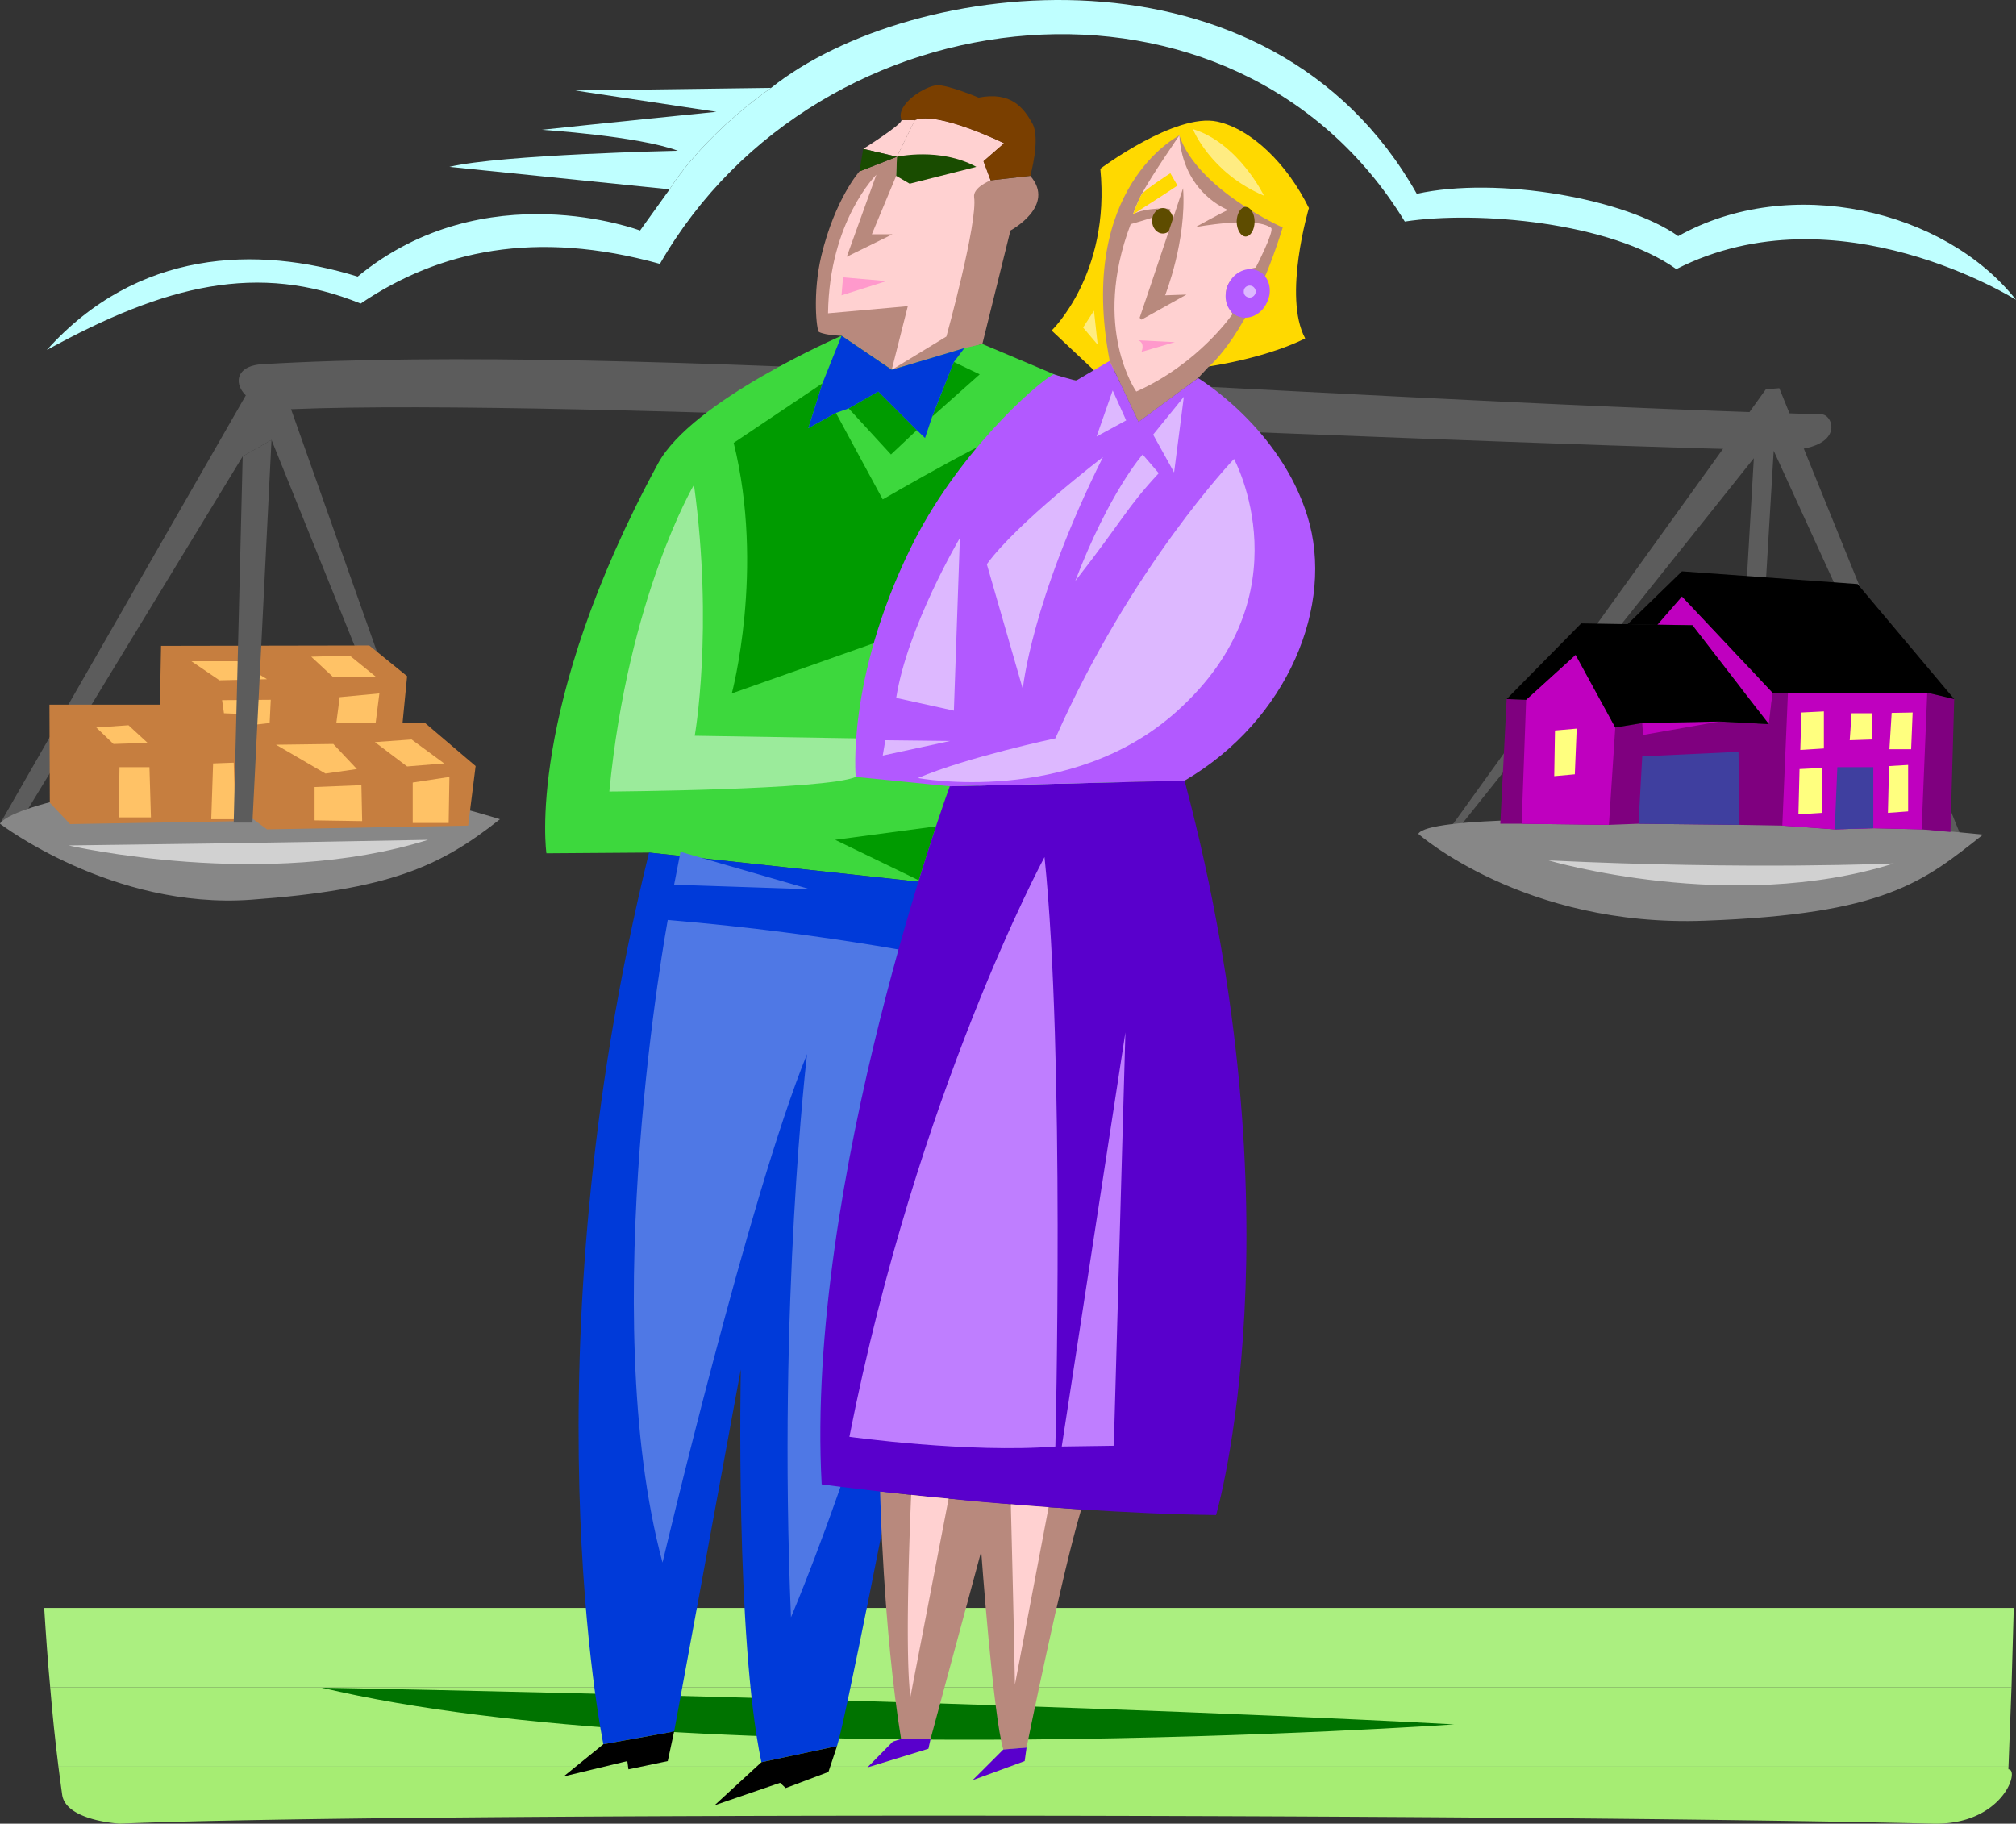 <svg xmlns="http://www.w3.org/2000/svg" width="538.301" height="486.971"><rect width="100%" height="100%" fill="#333333" stroke="none"/><path fill="#a6ed73" d="M16.602 479.257C17.605 486.233 32 486.96 32 486.96c72.977-3.008 373.266-2.656 484 0 18.723.477 23.426-14.414 20.3-14.5a2.357 2.357 0 0 1 0-.703H15.603c.324 2.523.656 5.02 1 7.5"/><path fill="#a8ee79" d="M15.602 471.757H536.3c.25-6.461.508-13.555.8-21.2H13.403c.594 7.266 1.34 14.34 2.2 21.2"/><path fill="#abef80" d="M13.402 450.558h523.7c.171-6.676.378-13.77.601-21.2H11.801c.457 7.22.957 14.293 1.601 21.2"/><path fill="#5c5c5c" d="M64.8 121.858 6.3 217.96l-6.3 2 70-122 3.602-.3L115.3 215.357l-3.7-1-39.1-96.897-7.7 4.398M386.602 221.96l84.898-118 3.602-.3 49.199 121.3-3-.3-47.7-104.302-6.101 102h-5l5.8-100-79.8 100-1.898-.398"/><path fill="#878787" d="M378.703 222.66s28.274 24.991 76.399 23.198c48.214-1.746 58.375-10.308 74.398-23 0 0-40.523-4.207-72.5-4.199-32.023-.008-75.656-.644-78.297 4M0 219.96s29.957 22.945 67 20.297c36.957-2.684 50.477-8.805 66.5-21.5 0 0-34.191-11.106-66.2-11.098-31.991-.008-64.655 7.656-67.3 12.3"/><path fill="#d1d1d1" d="M114.3 224.257s-42.69.86-96 1.5c0 0 52.61 12.16 96-1.5m391.403 6.301s-38.058 1.757-92.203-.801c0 0 48.809 14.46 92.203.8"/><path fill="#5c5c5c" d="M486.5 110.66c3.191.12 6.598 10.046-12.098 9.597-110.761-2.684-323.382-14.004-396.402-11-14.844.648-19.059-11.317-8.098-12 99.04-5.867 273.07 9.203 416.598 13.402"/><path fill="#7f007f" d="m402.3 186.66-1.698 33.3h5.699l23.3.297 7.899-.297 26.902.297 11.5.203 14 1 10.301-.3 12.899.3 7.699.7 1-35.5-7.2-1.7h-41.3l-1 8.398-13.2-.699-20.601.399-7.2 1.199-10.597-19.399-13.203 12-5.2-.199"/><path fill="#c67e3f" d="m53.602 195.96-10.899-7.902L43 172.46l55.602-.102 10.101 8.2-1.402 14.402-53.7 1"/><path fill="#c67e3f" d="m71.3 221.46-13.698-10.102.199-18.199 55.699-.101 13.5 11.5-2 15.902-53.7 1"/><path fill="#c67e3f" d="m18.703 220.058-5.402-5.7-.098-26.199h47.899l4.898 6.5-1.297 24.598-46 .8"/><path fill="#ffc266" d="m100.3 180.66-6.898-5.602-10.3.3 5.699 5.301h11.5m.999 4.501-10.597 1-.902 6.898h10.5l1-7.899M72.3 186.858l-13 .102.5 3.5 5.2.2 2.703 2.898 4.297-.5.3-6.2m-21.198-10.3h12.3l7.899 4.8-12.7.301-7.5-5.101m68.699 43.199.2-12.297-9.797 1.5v10.797h9.598M96.5 209.66l-12.5.5v8.898l12.703.199-.203-9.598m-1.2-4.301L89 198.66l-15.297.2 13.2 7.699 8.398-1.2m14.601-7.899-9.8.7 8.601 6.5 9.899-.802-8.7-6.398M40.3 218.257l-.398-13.399h-8l-.199 13.399h8.598m22.601.5-.5-15.098-5.5.2-.5 14.898h6.5m-23.5-20.399-5.101-4.699-8.598.598 4.598 4.402 9.101-.3"/><path fill="#bf00bf" d="m407.5 186.858 13.203-12 10.598 19.399-1.7 26-23.3-.297 1.199-33.102m31 6.2.203 3.199 20.399-3.598zm38.902-8.098h37.2l-1.5 36.5-12.899-.3-10.3.3-14-1 1.5-35.5m-4.103 0-1 8.398-20.398-26.398-9.402-.102 6.602-7.601L473.3 184.96"/><path d="m402.3 186.66 19.903-20.2 29.7.5 20.398 26.398-13.2-.699-20.601.399-7.2 1.199-10.597-19.399-13.203 12-5.2-.199"/><path d="M473.3 184.96h41.302l7.199 1.7L496 155.96l-46.898-3.402-14.5 14.101 7.898.2 6.602-7.602L473.3 184.96"/><path fill="#ffff7f" d="m415.203 195.058 5.797-.5-.5 12.199-5.5.5.203-12.2m65.797-4.8-.297 10 6.297-.399v-9.898l-6 .297m-.5 15.101-.297 12.102 6.297-.402v-12l-6 .3m23.902-.8-.3 12.5 5.398-.399v-12.402l-5.098.3m.7-14.199-.602 9.7h5.8l.403-9.801-5.601.101m-10.7.102h5.5v7l-6 .2.5-7.2"/><path fill="#3f3f9f" d="m438.5 201.96 25.703-1.203.2 19.5-26.903-.297 1-18m52.102 2.898h9.601v16.301l-10.3.301.699-16.602"/><path fill="#5c5c5c" d="m72.5 117.46-5.098 102.2h-5l2.399-97.802 7.699-4.398"/><path fill="#007300" d="M85.902 450.66s181.875 3.323 302.399 9.8c0 0-202.324 14.023-302.399-9.8"/><path fill="#bfffff" d="m205.902 23.46-52.3.7 37.699 5.698s-34.625 3.493-46.598 4.801c0 0 25.606 1.625 36.297 5.598 0 0-47.023.992-61 4.3l58.8 6s7.977-13.574 27.102-27.097"/><path fill="#bfffff" d="M205.902 23.46C243.31-6.35 338.977-18.017 378.301 51.757c21.676-4.774 55.777 1.328 69.8 11.3 29.876-16.742 71.208-7.074 90.2 17 0 0-47.656-30.074-90.7-8.199-17.624-12.543-53.023-15.675-72.5-12.699-45.124-73.844-156.456-62.508-198.898 11.3-33.226-9.226-58.926-3.581-79.902 10.599C68.977 69.983 44.227 75.983 12.5 93.46c24.113-26.856 55.977-27.977 83-19.602 33.977-27.976 75.402-12.3 75.402-12.3l7.899-11s7.976-13.575 27.101-27.098"/><path fill="#b8897d" d="m224.703 89.66 13.399 9.097 24.199-6.899 7.5-30.3s12.277-6.575 5.3-14.598l-10.601 1.2-1.898-5.102 5.5-4.801s-17.641-8.676-23.801-6.2l-4.801 9.801-10 3.899s-6.527 7.277-10.2 22.601c-2.37 9.957-1.265 20.032-.597 20.301 1.95.922 6 1 6 1"/><path fill="#ffd1d1" d="m238.102 98.757 14.601-8.899s8.414-30.488 7.399-37.199c-.383-2.601 4.398-4.5 4.398-4.5l-1.898-5.101 5.5-4.801s-17.641-8.676-23.801-6.2l-4.801 9.801-.2 5.102-6.5 15.598h5.5l-12.198 6L234 46.659s-12.59 12.356-12.898 37l21.3-1.902-4.3 17"/><path fill="#3dd83d" d="m268.5 237.96-95.2-10.3-27.398.198s-5.726-38.574 29.801-104.101c9.14-16.887 49-34.098 49-34.098l13.399 9.098L257.5 92.96l4.8-1.102s31.544 13.192 36.5 15.7c5.044 2.492 16.118 23.414 13.2 47.402-3.023 24.523-20.5 84.5-20.5 84.5l-23-1.5"/><path fill="#003ad9" d="m223.5 466.257-20.2 4.3c-6.991-33.242-5.5-104.898-5.5-104.898l-17.8 96.7-18.898 3.398S139.945 363.015 173.3 227.659l95.199 10.3s-40.523 213.958-45 228.298"/><path d="m180 462.358-18.898 3.399-10.602 8.601 17-4.101.3 2.203 10.5-2.203 1.7-7.899m43.5 3.899-20.2 4.3-12.5 11.5 17.5-6 1.5 1.403 11.403-4.3 2.297-6.903"/><path fill="#9beb9b" d="M185.3 129.46s-17.624 29.922-22.597 81.898c0 0 57.774-.375 65.797-3.898v-10.3l-43-.7s5.078-28.477-.2-67m106 1.398s-15.312 22.801-22.5 63.301c-.452 2.7-15.8 1.2-15.8 1.2l-2 11.3 38.602 12s6.976-49.344 1.699-87.8"/><path fill="#4f78e5" d="M178.3 245.66s-19.425 104.624-1.398 171.597c0 0 23.075-97.774 38.598-135.797 0 0-7.824 65.422-4.297 150.398 0 0 39.106-91.207 45.098-175.199 0 0-33.223-7.277-78-11m37.999-8.199-34.597-10-1.703 8.797Zm0 0"/><path fill="#009b00" d="m234.5 104.558-7.898 4.5 11.3 12.3 6.899-6.5-10.301-10.3m20.203-7.898-5.8 14.597 12.699-11.297zm0 0"/><path fill="#009b00" d="m195.902 118.257 23.7-15.899-3.801 12 7.402-4.101 12.5 23.101s33.274-19.375 40.797-20.898l7.5 3.5-17.598 44.098-71 25.101s8.875-33.074.5-66.902m27.098 106 22.3 10.8 4.602-14.398zm0 0"/><path fill="#003ad9" d="m257.5 92.96-2.797 3.7-5.8 14.597L247 116.96l-2.2-2.102-10.3-10.3-7.898 4.5-3.399 1.199-7.402 4.101 3.8-12 5.102-12.699 13.399 9.098L257.5 92.96"/><path fill="#f9c" d="m224.703 78.858 12-3.8-11.601-1zm0 0"/><path fill="#ffd1d1" d="m239.5 41.858 4.8-9.8h-3.597c.371 1.054-10.203 7.699-10.203 7.699l9 2.101"/><path fill="#7a3f00" d="M244.3 32.058c6.16-2.477 23.802 6.199 23.802 6.199l-5.5 4.8 1.898 5.102 10.602-1.2s2.859-10.05.5-14.1c-2.332-4.137-5.649-8.462-14.301-6.801 0 0-8.067-3.38-11-3.301-2.957.058-11.293 4.992-9.598 9.3h3.598"/><path fill="#194c00" d="m230.5 39.757-1 6 10-3.899zm9 2.101s11.508-2.609 21.203 2.7l-17.8 4.5-3.602-2.098.199-5.102"/><path fill="#b8897d" d="M235 398.257s.809 36.558 5.602 66.101l7.898-.101 13.5-50s3.21 44.258 5.902 52.902l6.2-.5s9.375-46.258 14.601-63.601L280 402.46l-10.098-.8-16.601-1.5-10-1-8.301-.903"/><path fill="#ffd900" d="M293.8 45.058S313.833 30.073 325 32.46c9.227 2.023 18.727 11.375 24.5 23.098 0 0-7.023 23.574-1 34.8 0 0-10.273 5.625-30 8.102l-26.2.598-11.5-10.801s15.778-15.074 13-43.2"/><path fill="#b8897d" d="m304 112.66 15.902-11.7 2.7-2.902s11.03-8.664 19.898-37.301c0 0-22.723-10.125-27.598-24.598 0 0-27.507 13.742-18.601 60.2l7.699 16.3"/><path fill="#ffd1d1" d="M302.5 57.257c2.727-1.774 11.23-2.035 10-1-1.27.965-10.598 3.601-10.598 3.601-10.527 27.774 1.5 44.7 1.5 44.7 16.723-7.473 25.7-20.7 25.7-20.7-6.274-10.476 6.199-12.398 6.199-12.398s5.07-9.816 4.101-10.602c-4.277-3.226-20.199-.199-20.199-.199s6.422-3.574 8.7-4.601c0 0-12.028-4.375-13-19.899 0 0-7.825 11.324-10.102 15.8-.774 1.274-2.301 5.298-2.301 5.298"/><path fill="#5900cc" d="M235 398.257c2.496.3 5.266.601 8.3.902 3.079.348 6.438.692 10 1 2.864.317 5.868.598 9 .899 2.466.203 5.028.425 7.602.601 3.196.3 6.797.555 10.098.8 2.844.208 5.813.411 8.703.599 11.926.77 23.91 1.347 36 1.5 0 0 22.985-78.008-8.402-196.098l-62.7 1.5s-38.624 105.355-34.199 186.398c0 0 5.887.82 15.598 1.899"/><path fill="#bf7eff" d="m297.402 386.058 3.098-110.399-17 110.598zm-15.602.199s2.575-104.875-2.898-157.399c0 0-33.925 62.727-52.101 154.801 0 0 31.777 4.426 55 2.598"/><path fill="#ffd1d1" d="M280 402.46c-3.3-.246-6.902-.5-10.098-.8 0 0 .743 28.222 1.098 48.198l9-47.398m-26.7-2.3a386.17 386.17 0 0 1-10-1s-1.89 41.257-.198 53.898l10.199-52.899"/><path fill="#5900cc" d="m274.102 466.66-6.2.5-8.199 8.198 13.899-5.101.5-3.598m-25.602-2.402-.598 2.703-16.3 5 6.8-6.902 2.2-.7 7.898-.101"/><path fill="#ffec82" d="m293.102 92.058-1-9.098-2.899 4.5zm0 0"/><path fill="#f9c" d="M303.902 90.858s1.875.457.899 3.102l8.902-2.602-9.8-.5"/><path fill="#ffec82" d="M318.5 34.46s4.727 11.773 19 17.797c0 0-6.773-14.024-19-17.797"/><path fill="#5e4c00" d="M310.5 62.358c1.54.02 2.805-1.5 2.8-3.398.005-1.852-1.26-3.371-2.8-3.402-1.586.03-2.852 1.55-2.898 3.402.046 1.898 1.312 3.418 2.898 3.398m22.102.802c1.324-.024 2.39-1.786 2.398-4-.008-2.134-1.074-3.895-2.398-3.903-1.301.008-2.364 1.77-2.399 3.902.035 2.215 1.098 3.977 2.399 4"/><path fill="#b8897d" d="M315.902 50.257s-7.574 22.82-11.601 34.601l.5.5 12-6.699-5.7.2s5.774-14.477 4.801-28.602"/><path fill="#ffd900" d="m314.402 49.558-1.902-3.301s-6.973 4.476-7.7 5.703c-.773 1.273-2.3 5.297-2.3 5.297s8.383-5.313 11.902-7.7"/><path fill="#b259ff" d="m304 112.66 15.902-11.7s21.914 13.187 29.2 36.898c7.382 23.621-5.192 54.457-32.801 70.602l-62.7 1.5-25.101-2.5s-2.54-25.828 14.5-60.8c12.113-25.04 33.375-44.083 38.3-46.7l6 1.7 9-5.302 7.7 16.301"/><path fill="#ddb8ff" d="M305.102 121.358s-8.954 10.137-18 33.801c12.875-16.508 13.609-19.441 22.3-28.8l-4.3-5m-10.602.699s-22.953 17.52-31 28.601l9.602 33.301s2.207-23.445 21.398-61.902m-38.2 21.602s-14.023 23.722-17 42.698l15.403 3.399 1.598-46.098m-19.899 54.001-.699 4.097 18-3.899zm0 0"/><path fill="#ddb8ff" d="M329.5 122.558s-27.39 28.625-47.7 74.601c0 0-23.39 4.957-36.698 10.598 0 0 40.656 7.68 69-17.7 35.066-31.32 15.398-67.5 15.398-67.5"/><path fill="#b259ff" d="M336 72.358c-2.89-1.351-6.484.239-8 3.5-1.605 3.36-.543 7.145 2.3 8.5 2.895 1.348 6.49-.238 8-3.601 1.61-3.262.548-7.043-2.3-8.399"/><path fill="#ddb8ff" d="M333.703 79.46c.848.004 1.57-.715 1.598-1.602-.028-.886-.75-1.605-1.598-1.601-.926-.004-1.648.715-1.601 1.601-.047.887.675 1.606 1.601 1.602m-20.203 46.7 2.602-20.2-8.2 10.098zm-12.797-13.903-3.601-8-4.301 12.3zm0 0"/></svg>
